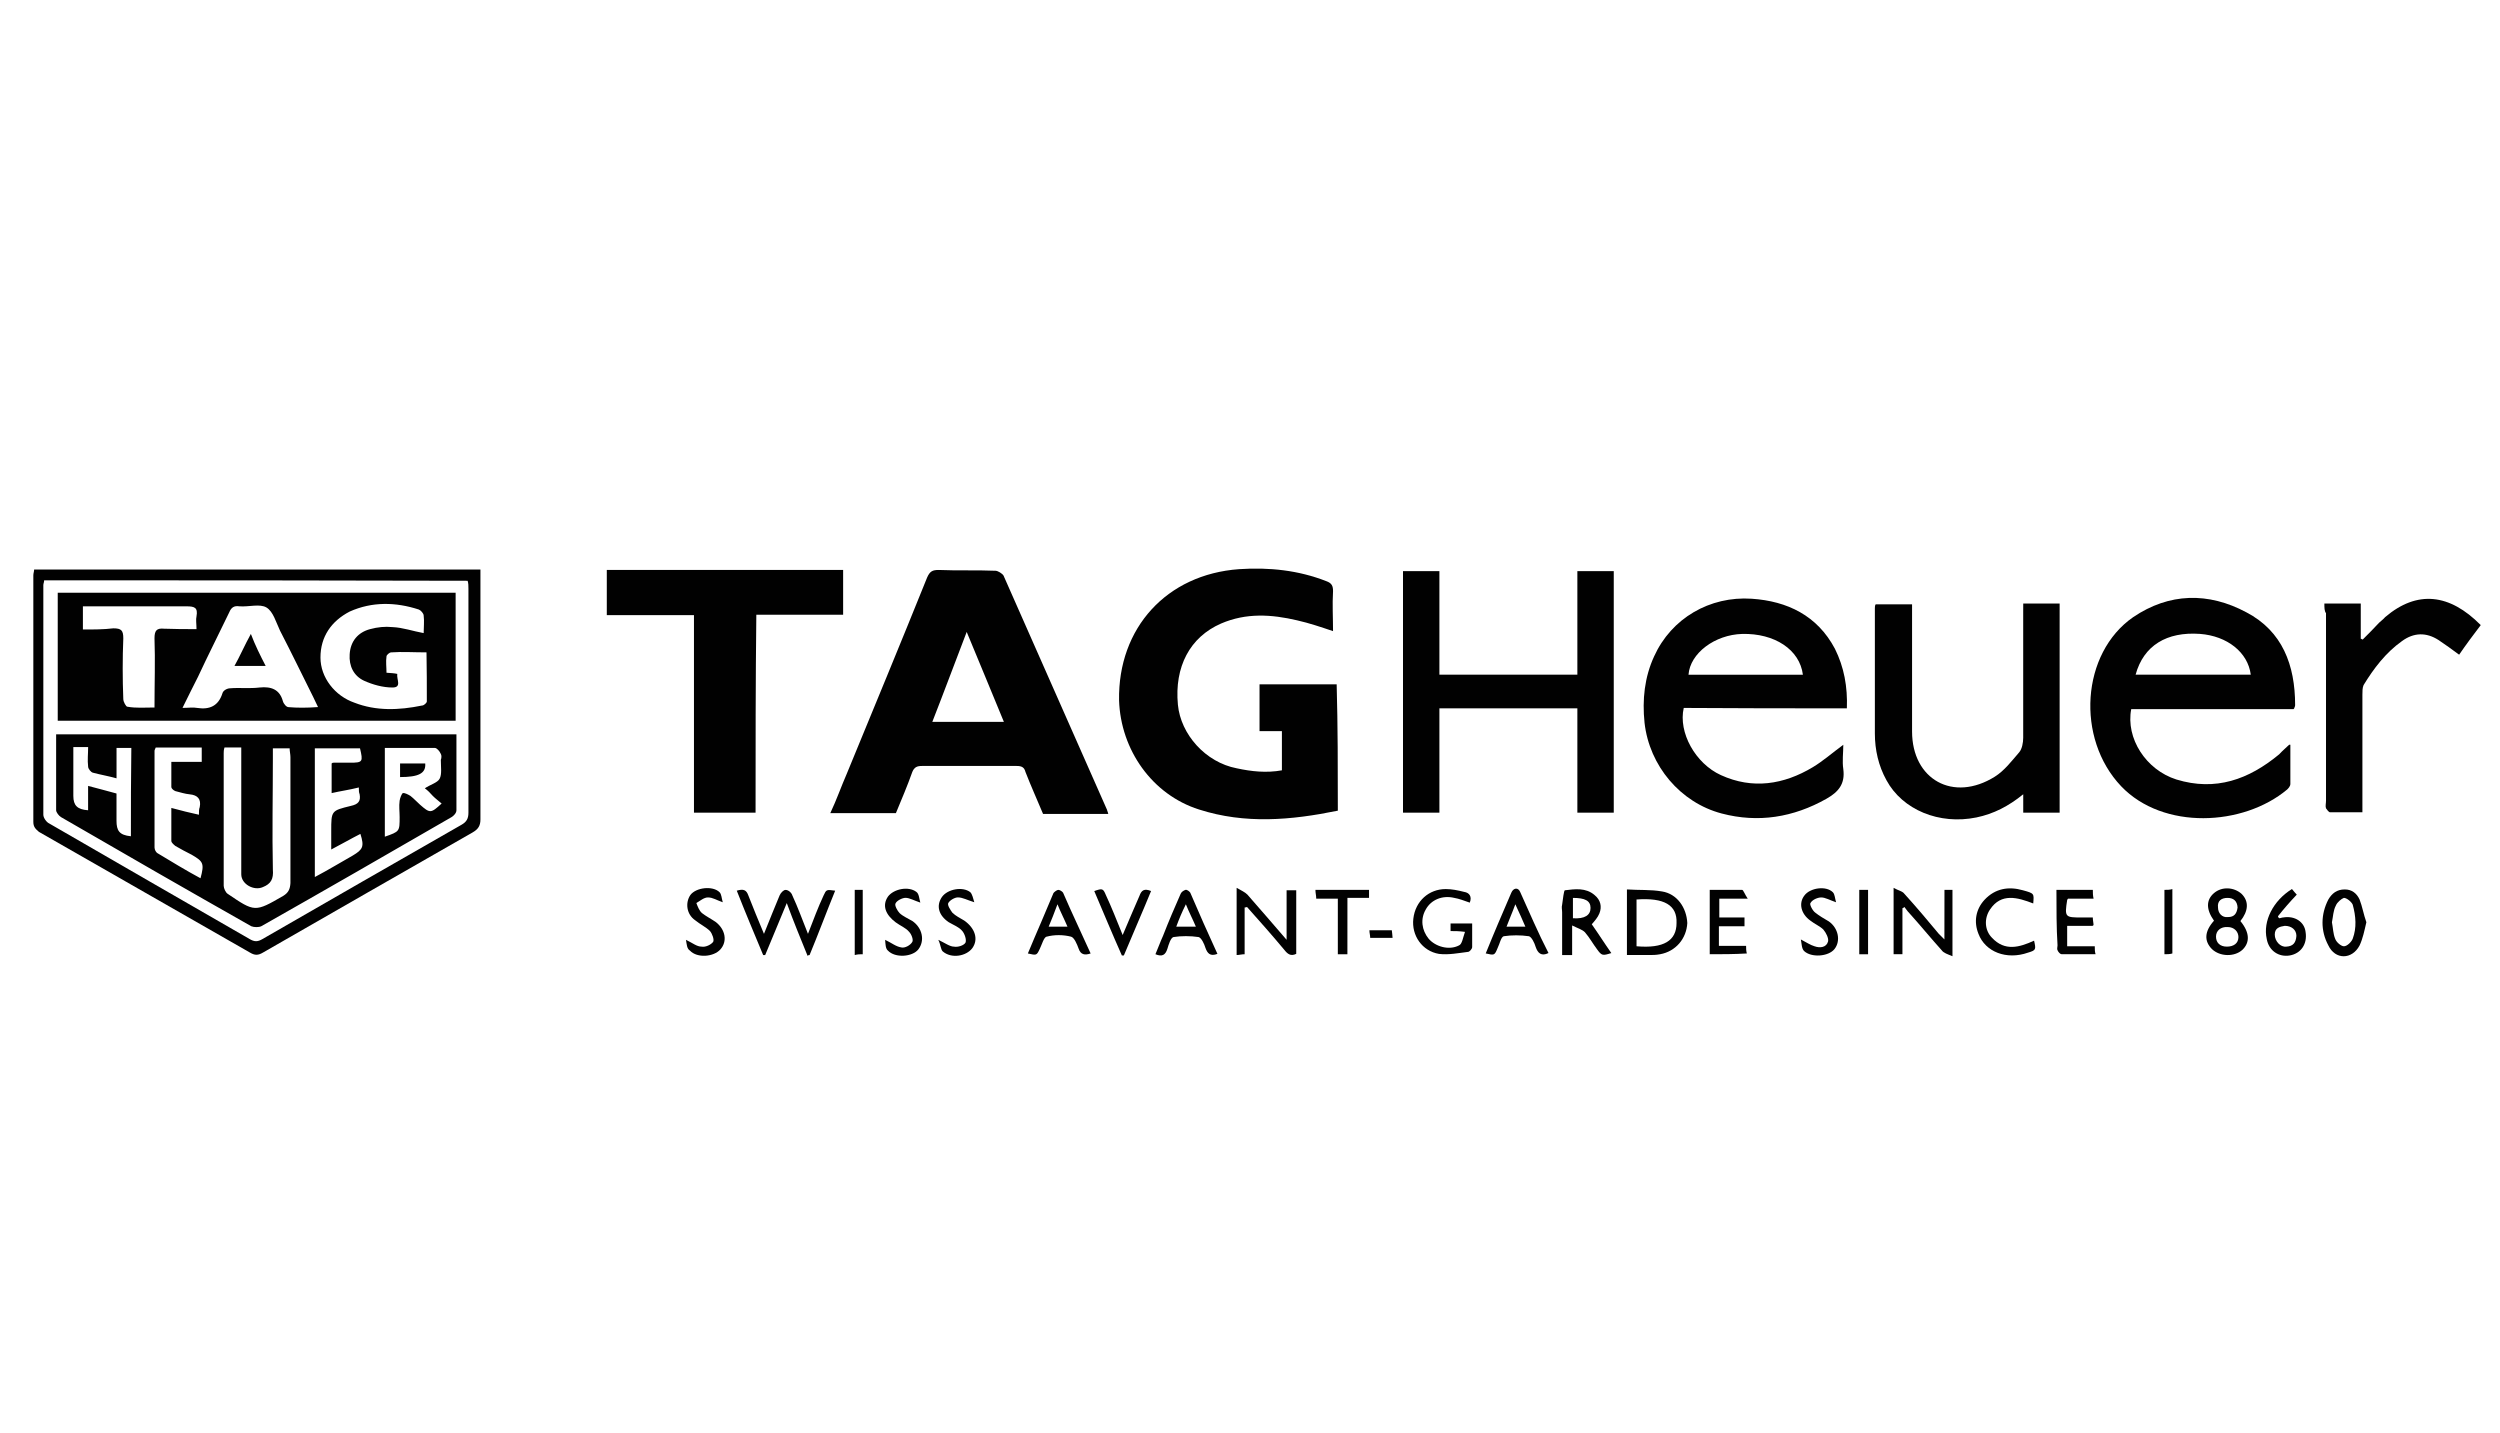 <?xml version="1.0" encoding="utf-8"?>
<!-- Generator: Adobe Illustrator 16.0.3, SVG Export Plug-In . SVG Version: 6.00 Build 0)  -->
<!DOCTYPE svg PUBLIC "-//W3C//DTD SVG 1.1//EN" "http://www.w3.org/Graphics/SVG/1.1/DTD/svg11.dtd">
<svg version="1.1" id="Layer_1" xmlns="http://www.w3.org/2000/svg" xmlns:xlink="http://www.w3.org/1999/xlink" x="0px" y="0px"
	 width="75px" height="43px" viewBox="0 0 75 43" enable-background="new 0 0 75 43" xml:space="preserve">
<g>
	<path fill="#010101" d="M40.135,24.32c-1.405,0.288-2.783,0.408-4.164-0.035c-1.404-0.444-2.351-1.788-2.399-3.275
		c-0.036-2.172,1.428-3.779,3.6-3.935c0.912-0.061,1.787,0.035,2.615,0.359c0.168,0.06,0.204,0.145,0.204,0.3
		c-0.024,0.407,0,0.792,0,1.2c-0.359-0.121-0.708-0.24-1.079-0.324c-0.769-0.18-1.524-0.229-2.28,0.096
		c-0.935,0.408-1.403,1.296-1.295,2.436c0.084,0.888,0.828,1.728,1.764,1.907c0.443,0.096,0.887,0.145,1.356,0.061
		c0-0.385,0-0.768,0-1.176c-0.228,0-0.444,0-0.671,0c0-0.469,0-0.937,0-1.403c0.766,0,1.523,0,2.314,0
		C40.135,21.802,40.135,23.036,40.135,24.32z"/>
	<path fill="#010101" d="M22.667,24.381c-0.624,0-1.224,0-1.848,0c0-1.968,0-3.936,0-5.927c-0.887,0-1.751,0-2.615,0
		c0-0.468,0-0.888,0-1.355c2.351,0,4.714,0,7.09,0c0,0.443,0,0.876,0,1.344c-0.852,0-1.728,0-2.604,0
		C22.667,20.445,22.667,22.39,22.667,24.381z"/>
	<path fill="#010101" d="M42.09,24.381c0-2.437,0-4.835,0-7.247c0.36,0,0.708,0,1.092,0c0,1.033,0,2.052,0,3.107
		c1.38,0,2.747,0,4.139,0c0-1.031,0-2.051,0-3.107c0.385,0,0.731,0,1.092,0c0,2.412,0,4.811,0,7.247c-0.36,0-0.707,0-1.092,0
		c0-1.031,0-2.076,0-3.131c-1.38,0-2.747,0-4.139,0c0,1.031,0,2.075,0,3.131C42.821,24.381,42.45,24.381,42.09,24.381z"/>
	<path fill="#010101" d="M60.697,18.106c0.384,0,0.732,0,1.092,0c0,2.087,0,4.162,0,6.274c-0.348,0-0.708,0-1.092,0
		c0-0.168,0-0.349,0-0.552c-0.443,0.359-0.888,0.588-1.403,0.695c-1.117,0.229-2.22-0.228-2.7-1.116
		c-0.239-0.431-0.348-0.911-0.348-1.403c0-1.259,0-2.495,0-3.755c0-0.035,0-0.083,0.024-0.12c0.359,0,0.708,0,1.092,0
		c0,0.096,0,0.18,0,0.265c0,1.176,0,2.375,0,3.55c0,1.44,1.235,2.136,2.483,1.356c0.287-0.18,0.504-0.468,0.731-0.731
		c0.084-0.096,0.12-0.288,0.12-0.433c0-1.259,0-2.495,0-3.755C60.697,18.31,60.697,18.226,60.697,18.106z"/>
	<path fill="#010101" d="M1.024,17.086c4.463,0,8.914,0,13.389,0c0,0.096,0,0.18,0,0.288c0,2.399,0,4.811,0,7.21
		c0,0.18-0.061,0.288-0.228,0.385c-2.088,1.199-4.2,2.399-6.299,3.61c-0.144,0.085-0.24,0.085-0.384,0
		c-2.111-1.211-4.223-2.411-6.334-3.623C1.072,24.872,1,24.813,1,24.657c0-2.46,0-4.932,0-7.392C1,17.194,1.024,17.146,1.024,17.086
		z M1.324,17.41c0,0.061-0.024,0.096-0.024,0.145c0,2.291,0,4.595,0,6.886c0,0.096,0.096,0.228,0.18,0.265
		c1.991,1.15,4.007,2.315,6.01,3.466c0.144,0.085,0.24,0.085,0.384,0c1.992-1.15,3.983-2.29,5.975-3.431
		c0.144-0.083,0.204-0.18,0.204-0.359c0-2.231,0-4.486,0-6.719c0-0.083,0-0.168-0.024-0.24C9.818,17.41,5.595,17.41,1.324,17.41z"/>
	<path fill="#010101" d="M69.731,18.106c0.384,0,0.731,0,1.092,0c0,0.359,0,0.707,0,1.056c0.023,0,0.035,0.023,0.06,0.023
		c0.168-0.168,0.324-0.324,0.491-0.504c0.062-0.06,0.12-0.096,0.181-0.168c0.959-0.815,1.931-0.707,2.867,0.24
		c-0.228,0.3-0.443,0.588-0.648,0.888c-0.228-0.168-0.407-0.3-0.623-0.443c-0.359-0.229-0.732-0.229-1.092,0.035
		c-0.491,0.348-0.852,0.828-1.152,1.32c-0.035,0.084-0.035,0.18-0.035,0.288c0,1.079,0,2.146,0,3.228c0,0.096,0,0.18,0,0.299
		c-0.348,0-0.672,0-0.973,0c-0.035,0-0.096-0.084-0.119-0.119c-0.024-0.061,0-0.145,0-0.229c0-1.871,0-3.755,0-5.626
		C69.731,18.334,69.731,18.226,69.731,18.106z"/>
	<path fill="#010101" d="M22.103,26.72c0.204-0.06,0.288-0.023,0.348,0.145c0.144,0.359,0.288,0.731,0.468,1.151
		c0.168-0.433,0.324-0.792,0.468-1.151c0.036-0.084,0.12-0.168,0.18-0.168c0.084,0,0.18,0.084,0.204,0.168
		c0.167,0.359,0.3,0.731,0.468,1.151c0.168-0.433,0.3-0.792,0.468-1.151c0.084-0.181,0.084-0.181,0.348-0.145
		c-0.264,0.648-0.504,1.296-0.768,1.932c-0.024,0-0.036,0-0.06,0.023c-0.204-0.504-0.408-0.995-0.624-1.583
		c-0.228,0.564-0.444,1.056-0.648,1.56c-0.023,0-0.036,0-0.06,0C22.631,28.016,22.367,27.393,22.103,26.72z"/>
	<path fill="#010101" d="M37.339,27.224c0,0.468,0,0.912,0,1.403c-0.084,0-0.167,0.024-0.24,0.024c0-0.647,0-1.296,0-2.016
		c0.143,0.084,0.24,0.121,0.324,0.204c0.384,0.432,0.757,0.876,1.175,1.355c0-0.528,0-0.995,0-1.487c0.121,0,0.181,0,0.289,0
		c0,0.624,0,1.283,0,1.908c-0.168,0.084-0.264,0-0.359-0.121c-0.36-0.432-0.732-0.852-1.117-1.284
		C37.375,27.224,37.352,27.224,37.339,27.224z"/>
	<path fill="#010101" d="M58.334,26.696c0.096,0,0.168,0,0.24,0c0,0.623,0,1.26,0,1.991c-0.145-0.061-0.266-0.096-0.324-0.18
		c-0.324-0.36-0.648-0.756-0.972-1.115c-0.061-0.061-0.097-0.121-0.145-0.182c-0.023,0.025-0.036,0.025-0.06,0.037
		c0,0.468,0,0.912,0,1.379c-0.096,0-0.18,0-0.265,0c0-0.646,0-1.282,0-1.991c0.144,0.084,0.265,0.097,0.324,0.18
		c0.349,0.385,0.695,0.793,1.032,1.2c0.036,0.036,0.084,0.084,0.168,0.168C58.334,27.667,58.334,27.2,58.334,26.696z"/>
	<path fill="#010101" d="M44.093,27.079c-0.168-0.059-0.323-0.119-0.468-0.143c-0.359-0.085-0.695,0.06-0.852,0.348
		c-0.168,0.288-0.12,0.623,0.085,0.876c0.203,0.239,0.611,0.359,0.911,0.203c0.096-0.035,0.12-0.24,0.181-0.407
		c-0.181-0.024-0.301-0.024-0.433-0.024c0-0.084,0-0.144,0-0.228c0.204,0,0.407,0,0.648,0c0,0.239,0,0.491,0,0.707
		c0,0.061-0.084,0.145-0.121,0.145c-0.288,0.036-0.588,0.096-0.875,0.061c-0.504-0.085-0.828-0.553-0.769-1.057
		c0.061-0.528,0.468-0.888,0.972-0.888c0.181,0,0.36,0.036,0.552,0.085C44.082,26.78,44.166,26.899,44.093,27.079z"/>
	<path fill="#010101" d="M51.292,28.627c0-0.646,0-1.282,0-1.931c0.323,0,0.647,0,0.972,0c0.036,0,0.084,0.144,0.168,0.264
		c-0.324,0-0.588,0-0.853,0c0,0.204,0,0.359,0,0.564c0.24,0,0.505,0,0.756,0c0,0.096,0,0.167,0,0.264c-0.24,0-0.504,0-0.768,0
		c0,0.203,0,0.383,0,0.588c0.264,0,0.527,0,0.816,0c0,0.084,0,0.144,0.022,0.228C52.023,28.627,51.651,28.627,51.292,28.627z"/>
	<path fill="#010101" d="M60.997,27.104c-0.468-0.181-0.96-0.324-1.296,0.18c-0.18,0.264-0.168,0.623,0.061,0.852
		c0.383,0.407,0.815,0.288,1.26,0.084c0.06,0.264,0.06,0.288-0.181,0.359c-0.647,0.228-1.283-0.023-1.487-0.563
		c-0.144-0.359-0.085-0.731,0.18-1.02c0.324-0.348,0.731-0.408,1.152-0.288C61.034,26.804,61.021,26.804,60.997,27.104z"/>
	<path fill="#010101" d="M61.693,26.696c0.119,0,0.18,0,0.264,0c0.264,0,0.528,0,0.828,0c0,0.084,0,0.168,0.022,0.264
		c-0.286,0-0.527,0-0.767,0c-0.024,0.036-0.024,0.036-0.024,0.036c-0.084,0.528-0.06,0.528,0.443,0.528c0.097,0,0.205,0,0.325,0
		c0,0.084,0.022,0.167,0.022,0.228c-0.022,0.023-0.022,0.023-0.035,0.023c-0.239,0-0.492,0-0.756,0c0,0.229,0,0.408,0,0.612
		c0.289,0,0.553,0,0.828,0c0,0.084,0,0.168,0.024,0.239c-0.348,0-0.673,0-1.021,0c-0.036,0-0.096-0.059-0.12-0.119
		c-0.023-0.036,0-0.097,0-0.145C61.693,27.836,61.693,27.271,61.693,26.696z"/>
	<path fill="#010101" d="M28.149,28.195c0.204,0.097,0.348,0.204,0.468,0.204c0.12,0.024,0.3-0.036,0.348-0.12
		c0.036-0.084-0.024-0.264-0.096-0.348c-0.096-0.12-0.264-0.18-0.408-0.265c-0.3-0.203-0.384-0.491-0.204-0.755
		c0.168-0.24,0.624-0.324,0.852-0.145c0.06,0.061,0.083,0.18,0.12,0.301c-0.204-0.061-0.348-0.145-0.492-0.145
		c-0.096,0-0.24,0.084-0.288,0.168c-0.036,0.061,0.06,0.204,0.12,0.288c0.096,0.097,0.24,0.168,0.36,0.24
		c0.324,0.228,0.432,0.563,0.24,0.827c-0.18,0.24-0.624,0.324-0.888,0.096C28.221,28.483,28.221,28.34,28.149,28.195z"/>
	<path fill="#010101" d="M26.554,28.195c0.204,0.097,0.324,0.204,0.492,0.229c0.096,0.023,0.264-0.061,0.324-0.168
		c0.036-0.061-0.024-0.228-0.096-0.3c-0.096-0.12-0.264-0.181-0.408-0.289c-0.3-0.228-0.408-0.503-0.228-0.768
		c0.168-0.228,0.612-0.324,0.852-0.143c0.084,0.059,0.084,0.203,0.12,0.322c-0.18-0.059-0.324-0.143-0.444-0.143
		c-0.096,0-0.264,0.084-0.3,0.168c-0.036,0.06,0.061,0.228,0.12,0.288c0.096,0.095,0.264,0.167,0.384,0.239
		c0.3,0.204,0.384,0.588,0.18,0.852c-0.18,0.228-0.696,0.265-0.912,0.036C26.565,28.46,26.565,28.328,26.554,28.195z"/>
	<path fill="#010101" d="M33.656,28.664c-0.288-0.648-0.552-1.284-0.828-1.932c0.24-0.084,0.264-0.084,0.348,0.119
		c0.168,0.359,0.324,0.757,0.504,1.2c0.18-0.432,0.348-0.815,0.504-1.176c0.06-0.168,0.144-0.228,0.348-0.144
		c-0.264,0.647-0.552,1.296-0.816,1.932C33.704,28.664,33.68,28.664,33.656,28.664z"/>
	<path fill="#010101" d="M20.579,28.195c0.204,0.097,0.324,0.204,0.468,0.204c0.12,0.024,0.288-0.06,0.348-0.144
		c0.036-0.061-0.024-0.24-0.096-0.324c-0.12-0.12-0.3-0.204-0.444-0.323c-0.264-0.181-0.3-0.529-0.144-0.757
		c0.168-0.228,0.672-0.287,0.876-0.084c0.06,0.061,0.06,0.18,0.096,0.301c-0.18-0.061-0.299-0.145-0.444-0.145
		c-0.12,0-0.228,0.097-0.348,0.168c0.036,0.096,0.084,0.228,0.168,0.301c0.12,0.095,0.264,0.167,0.408,0.264
		c0.3,0.228,0.36,0.588,0.144,0.827c-0.204,0.228-0.696,0.265-0.912,0.036C20.603,28.46,20.603,28.328,20.579,28.195z"/>
	<path fill="#010101" d="M54.026,28.184c0.181,0.096,0.288,0.168,0.409,0.204c0.167,0.06,0.359,0.036,0.407-0.144
		c0.023-0.097-0.061-0.264-0.144-0.36c-0.097-0.096-0.264-0.168-0.385-0.264c-0.288-0.204-0.359-0.528-0.18-0.756
		c0.169-0.229,0.647-0.3,0.852-0.097c0.061,0.061,0.061,0.18,0.097,0.301c-0.181-0.061-0.324-0.145-0.445-0.145
		c-0.096,0-0.264,0.061-0.323,0.168c-0.036,0.036,0.06,0.228,0.144,0.288c0.121,0.097,0.264,0.18,0.408,0.264
		c0.288,0.204,0.36,0.588,0.169,0.828c-0.181,0.229-0.696,0.264-0.912,0.06C54.051,28.46,54.051,28.328,54.026,28.184z"/>
	<path fill="#010101" d="M40.422,28.627c-0.096,0-0.18,0-0.287,0c0-0.552,0-1.092,0-1.667c-0.229,0-0.433,0-0.648,0
		c0-0.096-0.024-0.168-0.024-0.264c0.553,0,1.081,0,1.608,0c0,0.084,0,0.168,0,0.24c-0.205,0-0.433,0-0.648,0
		C40.422,27.535,40.422,28.075,40.422,28.627z"/>
	<path fill="#010101" d="M56.042,28.627c-0.084,0-0.168,0-0.264,0c0-0.646,0-1.282,0-1.931c0.083,0,0.168,0,0.264,0
		C56.042,27.345,56.042,27.98,56.042,28.627z"/>
	<path fill="#010101" d="M64.933,28.627c0-0.623,0-1.259,0-1.931c0.084,0,0.168,0,0.238-0.024c0,0.647,0,1.284,0,1.932
		C65.101,28.627,65.017,28.627,64.933,28.627z"/>
	<path fill="#010101" d="M25.642,26.696c0.084,0,0.168,0,0.24,0c0,0.623,0,1.26,0,1.931c-0.084,0-0.144,0-0.24,0.024
		C25.642,27.98,25.642,27.345,25.642,26.696z"/>
	<path fill="#010101" d="M41.777,28.136c-0.239,0-0.443,0-0.671,0c0-0.084-0.024-0.145-0.024-0.229c0.228,0,0.443,0,0.672,0
		C41.767,27.98,41.767,28.039,41.777,28.136z"/>
	<path fill="#010101" d="M33.212,24.297c-1.032-2.34-2.076-4.691-3.107-7.031c-0.036-0.059-0.168-0.143-0.24-0.143
		c-0.564-0.024-1.14,0-1.704-0.024c-0.18,0-0.264,0.035-0.348,0.228c-0.792,1.968-1.608,3.935-2.412,5.891
		c-0.168,0.384-0.3,0.769-0.492,1.176c0.672,0,1.32,0,1.968,0c0.168-0.407,0.348-0.827,0.492-1.235
		c0.06-0.145,0.144-0.18,0.288-0.18c0.96,0,1.907,0,2.843,0c0.144,0,0.228,0.035,0.264,0.18c0.168,0.432,0.348,0.828,0.528,1.26
		c0.648,0,1.284,0,1.956,0C33.236,24.356,33.212,24.32,33.212,24.297z M27.969,21.657c0.348-0.888,0.672-1.763,1.032-2.699
		c0.384,0.937,0.756,1.812,1.116,2.699C29.397,21.657,28.701,21.657,27.969,21.657z"/>
	<path fill="#010101" d="M55.406,21.25c0.024-0.648-0.084-1.236-0.359-1.788c-0.528-0.996-1.428-1.428-2.496-1.5
		c-1.259-0.084-2.411,0.588-2.927,1.728c-0.288,0.624-0.36,1.297-0.288,1.991c0.144,1.297,1.08,2.399,2.315,2.724
		c1.092,0.288,2.147,0.12,3.144-0.443c0.359-0.204,0.563-0.444,0.504-0.888c-0.036-0.24,0-0.492,0-0.731
		c-0.324,0.239-0.612,0.491-0.912,0.671c-0.876,0.527-1.812,0.672-2.759,0.24c-0.769-0.349-1.284-1.283-1.116-2.016
		C52.12,21.25,53.763,21.25,55.406,21.25z M52.264,19.018c0.971-0.024,1.728,0.469,1.823,1.224c-1.152,0-2.292,0-3.432,0
		C50.703,19.594,51.447,19.042,52.264,19.018z"/>
	<path fill="#010101" d="M67.392,18.37c-1.14-0.611-2.315-0.588-3.396,0.144c-1.559,1.08-1.728,3.636-0.36,5.075
		c1.261,1.319,3.66,1.2,4.979,0.096c0.036-0.036,0.096-0.096,0.096-0.168c0-0.384,0-0.792,0-1.175c-0.036,0-0.036,0-0.036,0
		c-0.097,0.096-0.203,0.18-0.299,0.287c-0.912,0.756-1.908,1.116-3.084,0.756c-0.912-0.288-1.524-1.235-1.355-2.111
		c1.619,0,3.251,0,4.87,0c0.024-0.023,0.024-0.036,0.024-0.036c0-0.023,0.023-0.036,0.023-0.084
		C68.854,19.953,68.472,18.935,67.392,18.37z M64.068,20.241c0.239-0.876,0.936-1.296,1.931-1.224
		c0.816,0.061,1.44,0.553,1.524,1.224C66.384,20.241,65.22,20.241,64.068,20.241z"/>
	<path fill="#010101" d="M49.863,26.744c-0.348-0.061-0.695-0.036-1.055-0.061c0,0.696,0,1.32,0,1.968c0.228,0,0.443,0,0.671,0
		c0.097,0,0.204,0,0.325-0.024c0.467-0.084,0.791-0.467,0.815-0.936C50.596,27.224,50.308,26.815,49.863,26.744z M49.096,28.388
		c0-0.468,0-0.937,0-1.403c0.828-0.061,1.224,0.168,1.2,0.707C50.296,28.22,49.911,28.46,49.096,28.388z"/>
	<path fill="#010101" d="M67.212,27.632c0.239-0.3,0.264-0.588,0.036-0.816c-0.229-0.203-0.588-0.228-0.828-0.023
		s-0.24,0.492,0,0.828c-0.289,0.323-0.3,0.611-0.061,0.852c0.24,0.229,0.672,0.239,0.912,0.023
		C67.499,28.279,67.499,27.98,67.212,27.632z M66.827,26.937c0.18,0,0.289,0.095,0.3,0.287c-0.023,0.18-0.096,0.288-0.287,0.288
		c-0.18,0.023-0.3-0.119-0.3-0.288C66.516,27.021,66.647,26.937,66.827,26.937z M66.805,28.399c-0.205,0-0.325-0.12-0.325-0.3
		s0.144-0.3,0.348-0.288c0.204,0,0.325,0.145,0.325,0.301C67.152,28.303,67.007,28.399,66.805,28.399z"/>
	<path fill="#010101" d="M47.753,27.728c0.084-0.096,0.18-0.203,0.228-0.324c0.084-0.203,0.036-0.407-0.144-0.552
		c-0.264-0.228-0.589-0.18-0.888-0.144c-0.037,0-0.061,0.288-0.085,0.432c-0.023,0.084,0,0.145,0,0.229c0,0.432,0,0.827,0,1.283
		c0.097,0,0.18,0,0.3,0c0-0.288,0-0.552,0-0.888c0.168,0.084,0.3,0.12,0.384,0.204c0.145,0.168,0.24,0.348,0.359,0.504
		c0.145,0.203,0.169,0.203,0.433,0.12C48.136,28.303,47.956,28.016,47.753,27.728z M47.188,27.548c0-0.18,0-0.384,0-0.611
		c0.359,0,0.528,0.084,0.528,0.3C47.717,27.451,47.548,27.572,47.188,27.548z"/>
	<path fill="#010101" d="M31.892,26.78c-0.024-0.036-0.096-0.084-0.144-0.084c-0.036,0-0.12,0.061-0.144,0.096
		c-0.12,0.287-0.24,0.563-0.36,0.852c-0.144,0.324-0.264,0.624-0.408,0.96c0.264,0.061,0.264,0.061,0.36-0.144
		c0.06-0.12,0.12-0.348,0.204-0.36c0.228-0.061,0.492-0.061,0.731,0c0.096,0.023,0.181,0.229,0.228,0.36
		c0.061,0.18,0.18,0.204,0.36,0.144C32.444,27.991,32.156,27.393,31.892,26.78z M31.46,27.8c0.084-0.204,0.168-0.407,0.264-0.672
		c0.096,0.24,0.204,0.444,0.3,0.672C31.856,27.8,31.665,27.8,31.46,27.8z"/>
	<path fill="#010101" d="M35.708,26.78c-0.024-0.036-0.096-0.097-0.145-0.084c-0.06,0.023-0.12,0.061-0.144,0.119
		c-0.18,0.408-0.36,0.828-0.528,1.26c-0.084,0.181-0.144,0.36-0.228,0.552c0.204,0.084,0.3,0.024,0.36-0.167
		c0.036-0.12,0.096-0.324,0.18-0.348c0.24-0.037,0.504-0.037,0.756,0c0.083,0.023,0.168,0.203,0.204,0.323
		c0.06,0.168,0.145,0.265,0.36,0.181C36.235,27.991,35.971,27.393,35.708,26.78z M35.288,27.8c0.084-0.228,0.168-0.432,0.288-0.672
		c0.096,0.24,0.204,0.444,0.3,0.672C35.647,27.8,35.492,27.8,35.288,27.8z"/>
	<path fill="#010101" d="M45.604,26.757c-0.061-0.145-0.203-0.121-0.264,0.023c-0.264,0.612-0.527,1.224-0.768,1.823
		c0.264,0.061,0.264,0.061,0.359-0.168c0.061-0.12,0.097-0.323,0.181-0.348c0.24-0.036,0.504-0.036,0.756,0
		c0.083,0.024,0.168,0.204,0.203,0.323c0.062,0.181,0.168,0.289,0.384,0.181C46.145,27.991,45.881,27.368,45.604,26.757z
		 M45.196,27.8c0.084-0.228,0.168-0.407,0.264-0.672c0.121,0.265,0.205,0.444,0.301,0.672C45.557,27.8,45.401,27.8,45.196,27.8z"/>
	<path fill="#010101" d="M70.787,26.984c-0.084-0.181-0.229-0.301-0.443-0.301c-0.241,0-0.385,0.12-0.493,0.301
		c-0.229,0.443-0.239,0.936,0,1.379c0.204,0.433,0.708,0.433,0.937,0c0.096-0.203,0.144-0.443,0.203-0.696
		C70.906,27.428,70.871,27.2,70.787,26.984z M70.582,28.16c-0.036,0.096-0.168,0.228-0.264,0.228c-0.084,0-0.228-0.12-0.264-0.228
		c-0.06-0.145-0.06-0.301-0.096-0.493c0.036-0.167,0.036-0.348,0.119-0.503c0.037-0.096,0.169-0.204,0.24-0.228
		c0.084,0,0.228,0.119,0.264,0.203C70.678,27.487,70.703,27.836,70.582,28.16z"/>
	<path fill="#010101" d="M69.167,27.956c-0.036-0.3-0.324-0.492-0.672-0.432c-0.036,0-0.084,0.023-0.119,0.023
		c-0.025-0.023-0.036-0.036-0.036-0.061c0.18-0.228,0.359-0.432,0.563-0.647c-0.036-0.036-0.084-0.096-0.145-0.168
		c-0.563,0.349-0.875,0.96-0.756,1.499c0.061,0.349,0.36,0.553,0.696,0.493C69.023,28.604,69.227,28.328,69.167,27.956z
		 M68.591,28.399c-0.18,0.024-0.348-0.168-0.348-0.36c0-0.203,0.145-0.239,0.3-0.264c0.204,0,0.349,0.12,0.349,0.3
		C68.879,28.279,68.795,28.388,68.591,28.399z"/>
	<path fill="#010101" d="M13.693,22.029c-4.019,0-8.002,0-12.009,0c0,0.768,0,1.523,0,2.279c0,0.06,0.083,0.168,0.144,0.204
		c1.883,1.092,3.803,2.195,5.71,3.275c0.084,0.035,0.228,0.035,0.3,0c1.907-1.08,3.803-2.172,5.711-3.275
		c0.06-0.036,0.144-0.12,0.144-0.204C13.693,23.553,13.693,22.797,13.693,22.029z M3.927,25.088
		c-0.348-0.035-0.432-0.167-0.432-0.467c0-0.265,0-0.528,0-0.816c-0.288-0.084-0.552-0.144-0.852-0.228c0,0.264,0,0.492,0,0.731
		C2.32,24.285,2.2,24.165,2.2,23.877c0-0.492,0-0.96,0-1.464c0.168,0,0.288,0,0.444,0c0,0.204-0.024,0.384,0,0.588
		c0,0.061,0.084,0.167,0.144,0.18c0.228,0.061,0.444,0.096,0.708,0.169c0-0.301,0-0.612,0-0.912c0.168,0,0.288,0,0.444,0
		C3.927,23.325,3.927,24.225,3.927,25.088z M6.015,26.348c-0.444-0.239-0.875-0.503-1.296-0.756
		c-0.036-0.023-0.083-0.096-0.083-0.167c0-0.973,0-1.933,0-2.903c0-0.024,0.024-0.061,0.036-0.097c0.444,0,0.912,0,1.38,0
		c0,0.145,0,0.264,0,0.432c-0.3,0-0.588,0-0.912,0c0,0.265,0,0.504,0,0.757c0,0.035,0.06,0.096,0.12,0.119
		c0.144,0.036,0.288,0.084,0.432,0.097c0.24,0.023,0.348,0.144,0.3,0.384c-0.024,0.06-0.024,0.12-0.024,0.228
		c-0.264-0.06-0.528-0.12-0.828-0.204c0,0.348,0,0.672,0,0.996c0,0.036,0.06,0.096,0.12,0.144c0.168,0.097,0.324,0.181,0.492,0.265
		C6.099,25.845,6.135,25.904,6.015,26.348z M8.498,26.876c-0.852,0.492-0.852,0.492-1.667-0.061c-0.06-0.035-0.12-0.167-0.12-0.24
		c0-1.318,0-2.638,0-3.982c0-0.036,0-0.096,0.024-0.168c0.167,0,0.323,0,0.503,0c0,0.097,0,0.204,0,0.289c0,1.175,0,2.339,0,3.514
		c0,0.301,0.384,0.505,0.648,0.385c0.24-0.096,0.324-0.24,0.3-0.528c-0.024-1.115,0-2.231,0-3.335c0-0.096,0-0.204,0-0.3
		c0.167,0,0.323,0,0.503,0c0,0.083,0.024,0.18,0.024,0.265c0,1.259,0,2.519,0,3.778C8.702,26.672,8.654,26.78,8.498,26.876z
		 M10.585,25.665c-0.36,0.203-0.732,0.431-1.14,0.646c0-1.295,0-2.579,0-3.862c0.444,0,0.912,0,1.355,0
		c0.096,0.407,0.084,0.432-0.299,0.432c-0.168,0-0.324,0-0.492,0c-0.024,0-0.036,0-0.06,0.023c0,0.289,0,0.588,0,0.889
		c0.264-0.061,0.528-0.096,0.816-0.169c0,0.085,0,0.145,0.024,0.205c0.036,0.203-0.036,0.299-0.264,0.348
		c-0.588,0.144-0.588,0.144-0.588,0.756c0,0.168,0,0.324,0,0.552c0.324-0.168,0.588-0.323,0.875-0.468
		C10.934,25.4,10.886,25.484,10.585,25.665z M12.601,24.141c-0.096-0.084-0.18-0.18-0.288-0.264
		c-0.06-0.036-0.168-0.097-0.228-0.084c-0.036,0.023-0.084,0.145-0.096,0.228c-0.024,0.168,0,0.324,0,0.492
		c0,0.432,0,0.432-0.444,0.588c0-0.888,0-1.764,0-2.663c0.504,0,0.996,0,1.5,0c0.06,0,0.144,0.095,0.18,0.18
		c0.024,0.036,0.024,0.12,0,0.18c0,0.204,0.036,0.432-0.036,0.563c-0.06,0.121-0.288,0.18-0.444,0.288
		c0.084,0.061,0.168,0.145,0.24,0.229c0.084,0.084,0.168,0.144,0.264,0.228C12.925,24.404,12.901,24.404,12.601,24.141z"/>
	<path fill="#010101" d="M1.732,17.782c0,1.296,0,2.556,0,3.84c4.007,0,7.966,0,11.937,0c0-1.284,0-2.556,0-3.84
		C9.674,17.782,5.715,17.782,1.732,17.782z M4.923,18.861c-0.228-0.023-0.288,0.061-0.288,0.289c0.024,0.671,0,1.355,0,2.075
		c-0.288,0-0.552,0.024-0.816-0.024c-0.036,0-0.12-0.144-0.12-0.228c-0.024-0.612-0.024-1.224,0-1.823c0-0.24-0.06-0.3-0.3-0.3
		c-0.288,0.035-0.588,0.035-0.912,0.035c0-0.24,0-0.443,0-0.695c0.096,0,0.204,0,0.288,0c0.936,0,1.884,0,2.82,0
		c0.239,0,0.347,0.035,0.3,0.299c-0.024,0.097,0,0.229,0,0.385C5.571,18.874,5.247,18.874,4.923,18.861z M8.654,21.214
		c-0.06,0-0.145-0.096-0.168-0.181c-0.096-0.348-0.348-0.444-0.695-0.408c-0.3,0.037-0.612,0-0.888,0.024
		c-0.083,0-0.204,0.061-0.228,0.145c-0.12,0.383-0.384,0.504-0.768,0.443c-0.12-0.023-0.24,0-0.432,0
		c0.168-0.348,0.324-0.648,0.467-0.936c0.3-0.647,0.625-1.283,0.936-1.932c0.061-0.145,0.144-0.203,0.3-0.18
		c0.288,0.024,0.612-0.084,0.815,0.035c0.204,0.121,0.288,0.445,0.408,0.696c0.348,0.672,0.672,1.344,0.996,1.991
		c0.036,0.084,0.084,0.168,0.144,0.301C9.206,21.237,8.918,21.237,8.654,21.214z M12.805,21.045c0,0.036-0.083,0.121-0.144,0.121
		c-0.696,0.143-1.38,0.167-2.027-0.085c-0.588-0.203-1.02-0.756-1.02-1.355c0-0.624,0.324-1.092,0.876-1.379
		c0.672-0.301,1.379-0.288,2.075-0.061c0.06,0.023,0.145,0.119,0.145,0.18c0.023,0.18,0,0.348,0,0.527
		c-0.324-0.059-0.624-0.167-0.936-0.18c-0.228-0.023-0.444,0-0.672,0.061c-0.36,0.096-0.588,0.359-0.612,0.755
		c-0.024,0.349,0.12,0.648,0.432,0.793c0.264,0.119,0.564,0.203,0.852,0.203c0.288,0,0.12-0.239,0.144-0.408
		c-0.096-0.023-0.18-0.023-0.323-0.035c0-0.168-0.024-0.324,0-0.492c0-0.035,0.083-0.119,0.144-0.119c0.324-0.024,0.672,0,1.056,0
		C12.805,20.074,12.805,20.565,12.805,21.045z"/>
	<path fill="#010101" d="M12.757,22.904c0.024,0.301-0.204,0.408-0.755,0.408c0-0.145,0-0.264,0-0.408
		C12.253,22.904,12.493,22.904,12.757,22.904z"/>
	<path fill="#010101" d="M7.97,19.978c-0.324,0-0.612,0-0.936,0c0.168-0.3,0.3-0.612,0.492-0.96
		C7.658,19.365,7.803,19.654,7.97,19.978z"/>
</g>
</svg>
